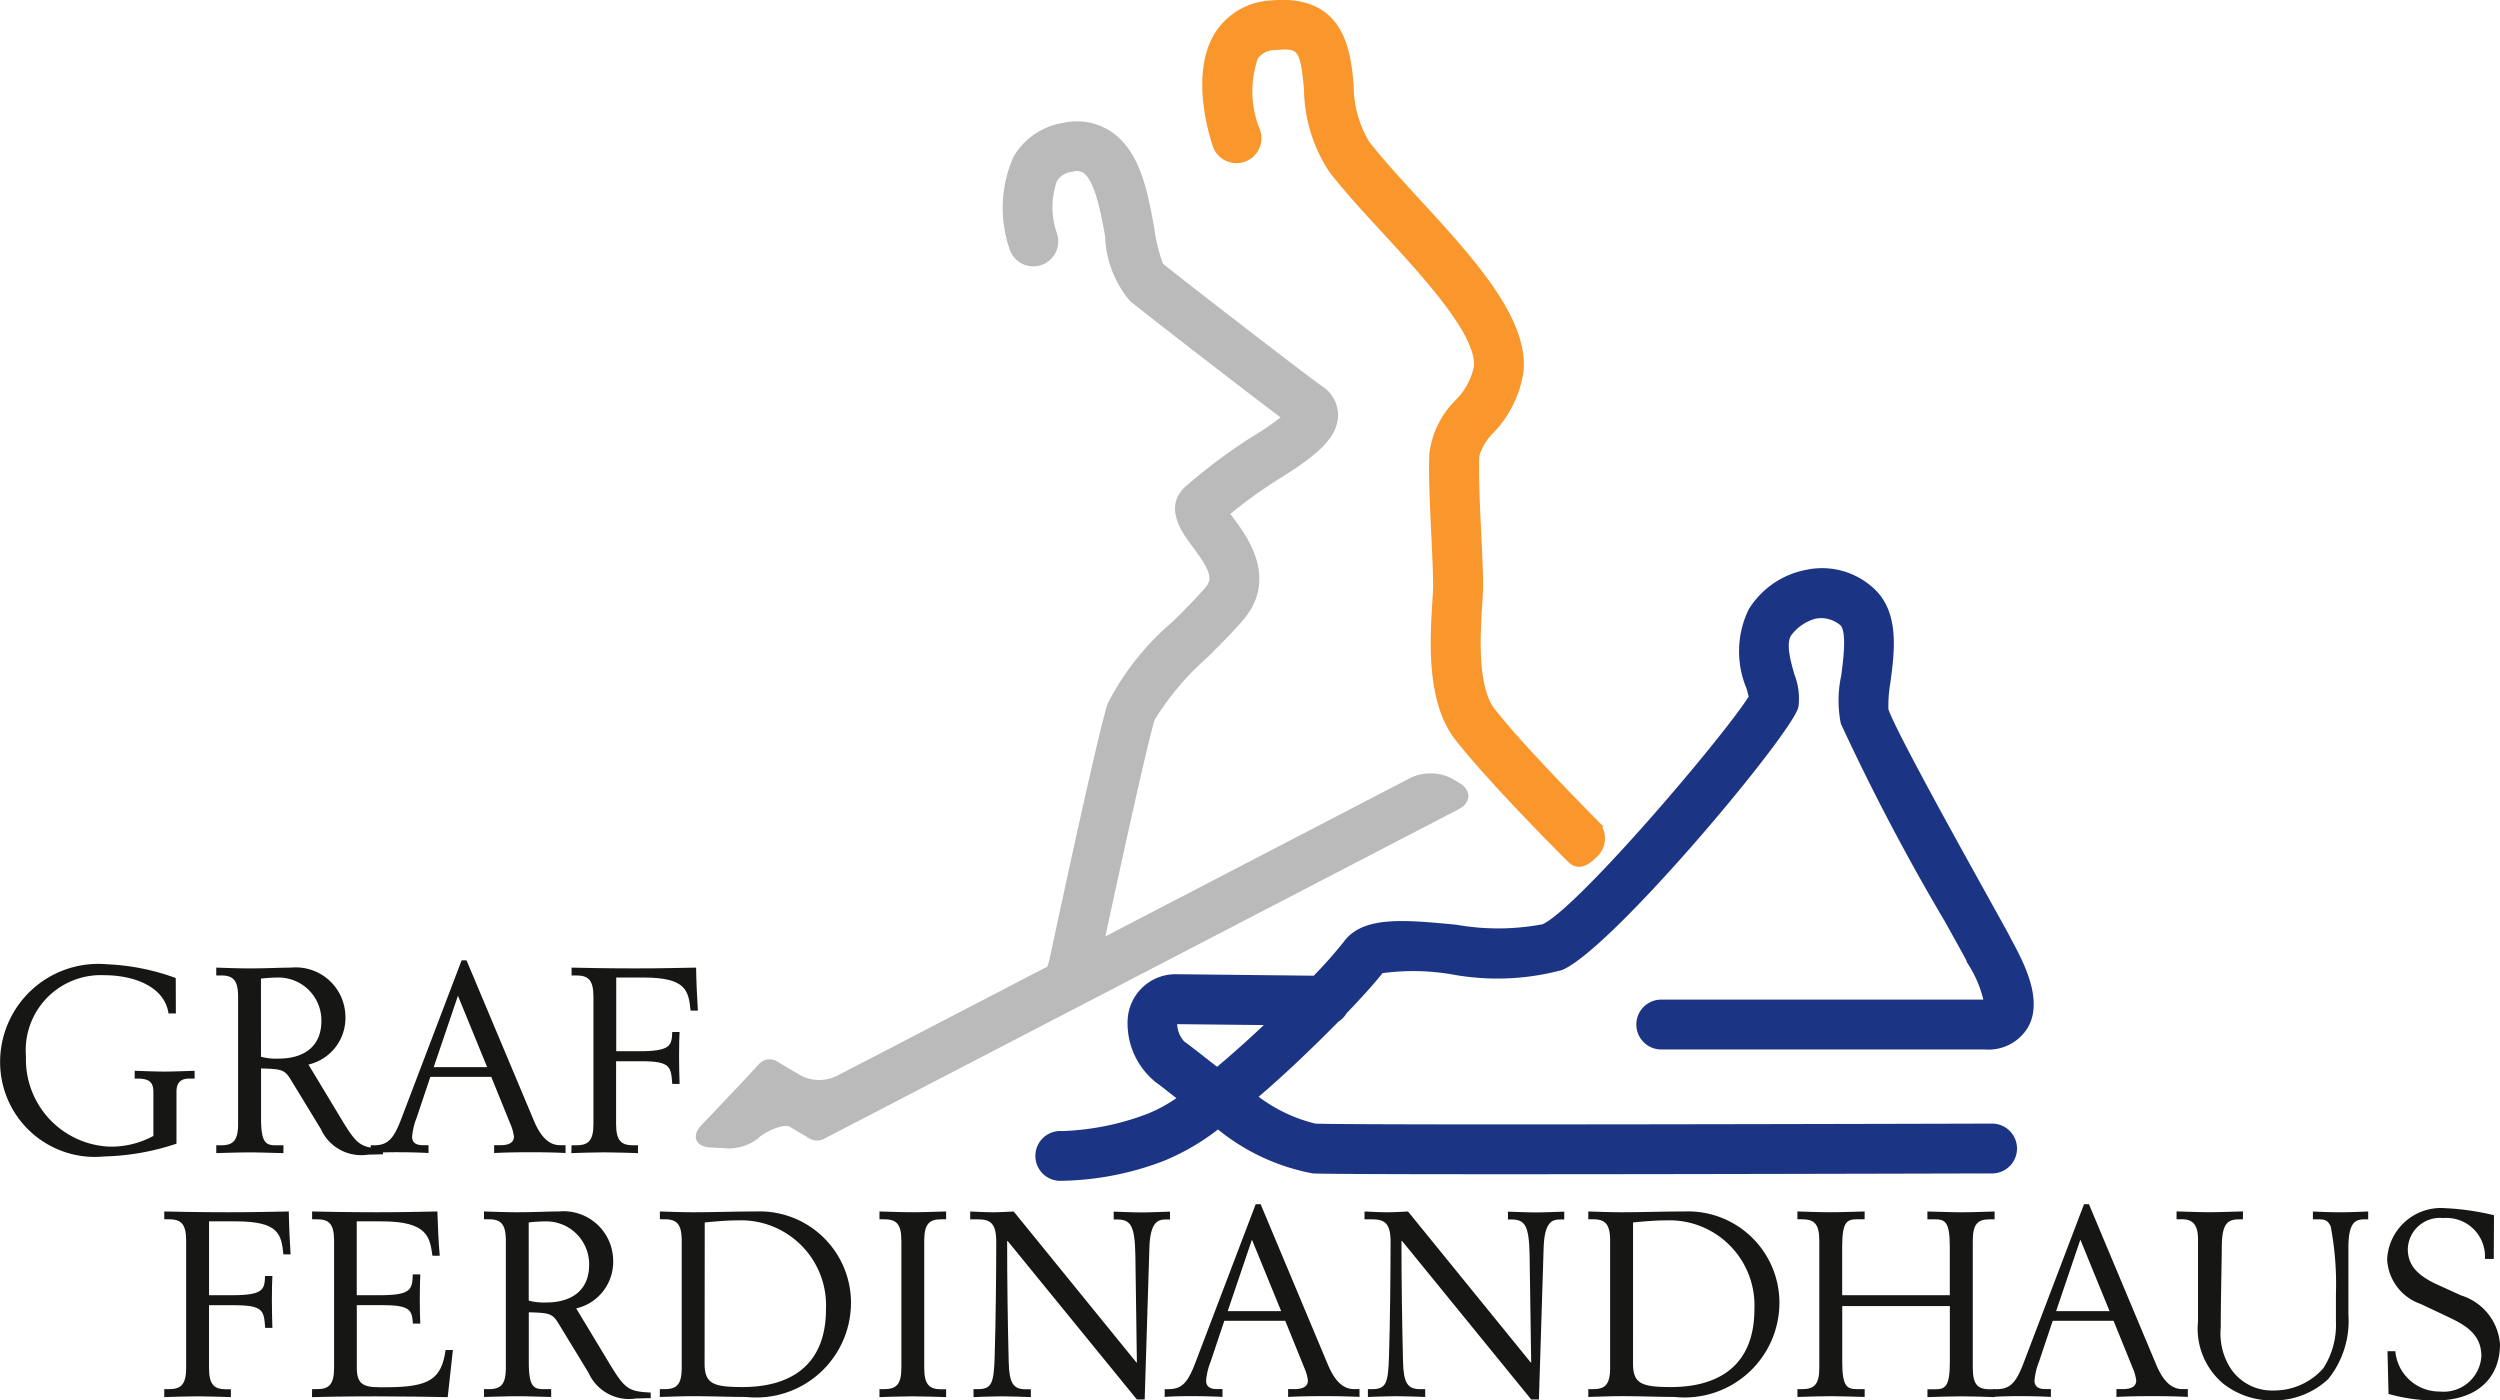 <?xml version="1.0" encoding="UTF-8"?>
<svg xmlns="http://www.w3.org/2000/svg" width="89.431" height="50.096" viewBox="0 0 89.431 50.096">
  <g id="logo_graf_ferdinandhaus" transform="translate(-1.782 -28.721)">
    <g id="Gruppe_3982" data-name="Gruppe 3982" transform="translate(1.782 28.817)">
      <path id="Pfad_2345" data-name="Pfad 2345" d="M8.073,47.671H7.811c-.149-1-1.3-1.37-2.3-1.37a2.687,2.687,0,0,0-2.8,2.908,3.121,3.121,0,0,0,2.964,3.224,3.161,3.161,0,0,0,1.594-.382V50.494c0-.28-.066-.493-.541-.493H6.6v-.28c.308.008.7.028,1.073.028.354,0,.716-.02,1.071-.028V50h-.2c-.225,0-.449.083-.449.465v1.863a8.753,8.753,0,0,1-2.58.457,3.39,3.39,0,0,1-3.729-3.363A3.51,3.51,0,0,1,5.6,45.91a8.093,8.093,0,0,1,2.469.493Z" transform="translate(-1.782 -11.512)" fill="#161615"></path>
      <path id="Pfad_2346" data-name="Pfad 2346" d="M5.626,52.325h.167c.429,0,.614-.157.614-.763V47.014c0-.606-.185-.765-.614-.765H5.626v-.28c.326.01.773.028,1.191.028.626,0,1.073-.028,1.483-.028a1.776,1.776,0,0,1,1.946,1.725,1.71,1.71,0,0,1-1.322,1.743l1.248,2.069c.513.839.662.9,1.417.942v.2c-.177,0-.344.01-.521.01a1.586,1.586,0,0,1-1.7-.914L8.28,49.958c-.213-.344-.334-.362-1.052-.382v1.763c0,.885.159.986.531.986h.27v.28c-.411-.008-.8-.026-1.211-.026s-.865.018-1.191.026Zm1.6-3.167a2.083,2.083,0,0,0,.634.066c.839,0,1.527-.382,1.527-1.352a1.534,1.534,0,0,0-1.574-1.548,5.651,5.651,0,0,0-.588.038Z" transform="translate(2.11 -11.451)" fill="#161615"></path>
      <path id="Pfad_2347" data-name="Pfad 2347" d="M8.372,52.457h.111c.513,0,.718-.233,1.006-1.006l2.135-5.61H11.8L14.2,51.553c.223.541.513.9.942.9h.2v.28c-.354-.018-.783-.028-1.268-.028s-.942.01-1.286.028v-.28h.233c.3,0,.475-.1.475-.3a1.594,1.594,0,0,0-.131-.467l-.68-1.676H10.505l-.493,1.471a2.324,2.324,0,0,0-.159.672c0,.167.093.3.382.3h.205v.28c-.326-.018-.708-.028-1.147-.028-.354,0-.7.01-.922.028Zm3.121-5.349-.867,2.554h1.912Z" transform="translate(4.889 -11.583)" fill="#161615"></path>
      <path id="Pfad_2348" data-name="Pfad 2348" d="M11.942,52.325h.167c.429,0,.616-.159.616-.765V47.014c0-.608-.187-.765-.616-.765h-.167v-.28c.27.008,1.332.028,2.264.028,1.1,0,1.537-.02,2.191-.028.008.539.036,1.081.064,1.537H16.2c-.074-.718-.157-1.183-1.7-1.183h-.96V48.96h.811c1.137,0,1.175-.2,1.193-.688h.262c-.01.157-.018.447-.018.857,0,.362.008.662.018,1h-.262c-.046-.614-.056-.811-1.109-.811h-.9V51.56c0,.606.187.765.616.765h.167v.28c-.39-.01-.783-.028-1.191-.028s-.867.018-1.193.028Z" transform="translate(8.504 -11.451)" fill="#161615"></path>
      <path id="Pfad_2349" data-name="Pfad 2349" d="M4.7,56.66h.167c.429,0,.616-.159.616-.765V51.349c0-.608-.187-.765-.616-.765H4.7v-.28c.27.008,1.332.028,2.264.028,1.1,0,1.537-.02,2.191-.028.008.539.036,1.081.064,1.537H8.962c-.074-.718-.157-1.183-1.7-1.183h-.96V53.3h.811c1.137,0,1.175-.2,1.193-.688h.262c-.01.157-.018.447-.018.857,0,.362.008.662.018,1H8.31c-.046-.614-.056-.811-1.109-.811h-.9V55.9c0,.606.187.765.616.765h.167v.28c-.39-.01-.783-.028-1.191-.028s-.867.018-1.193.028Z" transform="translate(1.176 -7.063)" fill="#161615"></path>
      <path id="Pfad_2350" data-name="Pfad 2350" d="M7.33,56.66H7.5c.429,0,.616-.159.616-.765V51.349c0-.608-.187-.765-.616-.765H7.33v-.28c.3.008,1.36.028,2.292.028,1.1,0,1.537-.02,2.189-.028.02.578.038,1.081.085,1.584h-.262c-.093-.652-.157-1.23-1.807-1.23h-.9V53.3h.811c1.137,0,1.175-.2,1.193-.745H11.2c-.01.213-.018.5-.018.914,0,.362.008.662.018.847h-.262c-.046-.465-.056-.662-1.109-.662h-.9v2.238c0,.559.205.7.8.7h.252c1.566,0,1.974-.3,2.125-1.332h.26c-.064.578-.121,1.117-.185,1.686-.559-.01-1.558-.028-2.564-.028-1.155,0-1.994.018-2.292.028Z" transform="translate(3.835 -7.063)" fill="#161615"></path>
      <path id="Pfad_2351" data-name="Pfad 2351" d="M10.386,56.66h.167c.429,0,.614-.157.614-.763V51.349c0-.606-.185-.765-.614-.765h-.167v-.28c.326.01.773.028,1.191.028.626,0,1.073-.028,1.483-.028a1.776,1.776,0,0,1,1.946,1.725,1.71,1.71,0,0,1-1.322,1.743l1.248,2.069c.513.839.662.9,1.417.942v.2c-.177,0-.344.01-.521.01a1.586,1.586,0,0,1-1.7-.914L13.04,54.293c-.213-.344-.334-.362-1.052-.382v1.763c0,.885.159.986.531.986h.27v.28c-.411-.008-.8-.026-1.211-.026s-.865.018-1.191.026Zm1.6-3.167a2.083,2.083,0,0,0,.634.066c.839,0,1.527-.382,1.527-1.352a1.534,1.534,0,0,0-1.574-1.548,5.653,5.653,0,0,0-.588.038Z" transform="translate(6.928 -7.063)" fill="#161615"></path>
      <path id="Pfad_2352" data-name="Pfad 2352" d="M13.512,56.66h.167c.429,0,.614-.157.614-.763V51.349c0-.606-.185-.765-.614-.765h-.167v-.28c.326.01.773.028,1.191.028.747,0,1.5-.028,2.246-.028a3.27,3.27,0,0,1,3.4,3.252A3.391,3.391,0,0,1,16.6,56.94c-.569,0-1.24-.028-1.9-.028-.419,0-.865.02-1.191.028Zm1.6-.922c0,.726.3.847,1.36.847,1.63,0,2.982-.708,2.982-2.785A3.041,3.041,0,0,0,16.3,50.623c-.39,0-.783.036-1.183.074Z" transform="translate(10.093 -7.063)" fill="#161615"></path>
      <path id="Pfad_2353" data-name="Pfad 2353" d="M17.416,56.66h.165c.431,0,.618-.159.618-.765V51.349c0-.608-.187-.765-.618-.765h-.165v-.28c.324.008.771.028,1.191.028s.8-.02,1.193-.028v.28h-.169c-.427,0-.614.157-.614.765V55.9c0,.606.187.765.614.765H19.8v.28c-.392-.01-.783-.028-1.193-.028s-.867.018-1.191.028Z" transform="translate(14.045 -7.063)" fill="#161615"></path>
      <path id="Pfad_2354" data-name="Pfad 2354" d="M19.148,56.66H19.3c.5,0,.578-.205.606-1.183.038-1.23.056-3,.056-4.081,0-.672-.205-.811-.672-.811h-.26v-.28c.252.008.531.028.819.028.262,0,.5-.02.737-.028l4.389,5.4h.018l-.054-3.821c-.02-1.071-.159-1.294-.662-1.294h-.113v-.28c.29.008.662.028,1.006.028s.672-.02,1.008-.028v.28h-.151c-.288,0-.557.1-.586,1.006l-.169,5.433h-.28l-4.62-5.667h-.02c0,1.445.02,2.88.056,4.325.018.765.167.978.606.978H21.2v.28c-.308-.01-.68-.028-1.026-.028s-.735.018-1.024.028Z" transform="translate(15.676 -7.063)" fill="#161615"></path>
      <path id="Pfad_2355" data-name="Pfad 2355" d="M22.486,56.792H22.6c.513,0,.718-.233,1.006-1.006l2.135-5.61h.177l2.395,5.713c.223.541.513.9.942.9h.2v.28c-.354-.018-.783-.028-1.268-.028s-.942.01-1.286.028v-.28h.233c.3,0,.475-.1.475-.3a1.594,1.594,0,0,0-.131-.467l-.68-1.676H24.619l-.493,1.471a2.324,2.324,0,0,0-.159.672c0,.167.093.3.382.3h.205v.28c-.326-.018-.708-.028-1.147-.028-.354,0-.7.01-.922.028Zm3.121-5.349L24.74,54h1.912Z" transform="translate(19.178 -7.194)" fill="#161615"></path>
      <path id="Pfad_2356" data-name="Pfad 2356" d="M26.159,56.66h.149c.5,0,.578-.205.606-1.183.038-1.23.056-3,.056-4.081,0-.672-.205-.811-.672-.811h-.26v-.28c.252.008.531.028.819.028.262,0,.5-.02.737-.028l4.389,5.4H32l-.056-3.821c-.018-1.071-.159-1.294-.662-1.294h-.113v-.28c.29.008.662.028,1.006.028s.672-.02,1.008-.028v.28h-.149c-.29,0-.559.1-.588,1.006l-.169,5.433H32L27.38,51.357h-.02c0,1.445.02,2.88.056,4.325.018.765.169.978.606.978h.187v.28c-.308-.01-.68-.028-1.026-.028s-.735.018-1.024.028Z" transform="translate(22.774 -7.063)" fill="#161615"></path>
      <path id="Pfad_2357" data-name="Pfad 2357" d="M30.016,56.66h.167c.429,0,.614-.157.614-.763V51.349c0-.606-.185-.765-.614-.765h-.167v-.28c.326.01.773.028,1.191.028.747,0,1.5-.028,2.246-.028a3.27,3.27,0,0,1,3.4,3.252,3.391,3.391,0,0,1-3.745,3.383c-.569,0-1.24-.028-1.9-.028-.419,0-.865.02-1.191.028Zm1.6-.922c0,.726.3.847,1.36.847,1.63,0,2.982-.708,2.982-2.785A3.041,3.041,0,0,0,32.8,50.623c-.39,0-.783.036-1.183.074Z" transform="translate(26.801 -7.063)" fill="#161615"></path>
      <path id="Pfad_2358" data-name="Pfad 2358" d="M33.734,56.66H33.9c.429,0,.616-.159.616-.765V51.349c0-.608-.187-.765-.616-.765h-.167v-.28c.326.008.773.028,1.193.028s.8-.02,1.211-.028v.28h-.27c-.374,0-.533.1-.533.988V53.3h3.85V51.573c0-.885-.159-.988-.531-.988h-.27v-.28c.411.008.8.028,1.211.028s.865-.02,1.193-.028v.28H40.62c-.429,0-.614.157-.614.765V55.9c0,.606.185.765.614.765h.169v.28c-.328-.01-.775-.028-1.193-.028s-.8.018-1.211.028v-.28h.27c.372,0,.531-.1.531-.988V53.688h-3.85v1.984c0,.885.159.988.533.988h.27v.28c-.411-.01-.8-.028-1.211-.028s-.867.018-1.193.028Z" transform="translate(30.565 -7.063)" fill="#161615"></path>
      <path id="Pfad_2359" data-name="Pfad 2359" d="M37.212,56.792h.111c.513,0,.718-.233,1.006-1.006l2.135-5.61h.177l2.395,5.713c.223.541.513.9.942.9h.2v.28c-.354-.018-.783-.028-1.268-.028s-.942.01-1.286.028v-.28h.233c.3,0,.475-.1.475-.3a1.594,1.594,0,0,0-.131-.467l-.68-1.676H39.345l-.493,1.471a2.324,2.324,0,0,0-.159.672c0,.167.093.3.382.3h.205v.28c-.326-.018-.708-.028-1.147-.028-.354,0-.7.01-.922.028Zm3.121-5.349L39.466,54h1.912Z" transform="translate(34.086 -7.194)" fill="#161615"></path>
      <path id="Pfad_2360" data-name="Pfad 2360" d="M42.849,50.585h-.177c-.354.018-.567.139-.578.924-.01.978-.038,1.966-.038,2.944a2.3,2.3,0,0,0,.382,1.509,1.778,1.778,0,0,0,1.548.745,2.329,2.329,0,0,0,1.743-.8,2.855,2.855,0,0,0,.447-1.658v-.988a11.11,11.11,0,0,0-.187-2.423c-.1-.213-.2-.252-.437-.252h-.2v-.28c.26.01.632.028.978.028s.662-.018,1-.028v.28h-.139c-.336,0-.569.131-.569,1.016v2.385A3.318,3.318,0,0,1,45.9,56.3a2.84,2.84,0,0,1-1.966.763,2.81,2.81,0,0,1-1.807-.614,2.569,2.569,0,0,1-.885-2.21V51.3c0-.6-.252-.718-.6-.718h-.167v-.28c.382.01.783.028,1.193.028.39,0,.791-.018,1.183-.028Z" transform="translate(37.386 -7.063)" fill="#161615"></path>
      <path id="Pfad_2361" data-name="Pfad 2361" d="M48.034,52.062h-.316A1.379,1.379,0,0,0,46.227,50.6a1.148,1.148,0,0,0-1.268,1.1c0,.541.28.924,1.052,1.278l.857.39a1.981,1.981,0,0,1,1.389,1.743c0,1.165-.763,2.014-2.32,2.014a6.166,6.166,0,0,1-1.668-.233l-.036-1.529h.28A1.58,1.58,0,0,0,46.1,56.805a1.353,1.353,0,0,0,1.491-1.268c0-.819-.644-1.137-1.165-1.389l-1.006-.475a1.779,1.779,0,0,1-1.2-1.6,1.929,1.929,0,0,1,2.079-1.827,9.332,9.332,0,0,1,1.743.252Z" transform="translate(41.174 -7.123)" fill="#161615"></path>
      <path id="Pfad_2362" data-name="Pfad 2362" d="M26.757,61.182c-.243.127-.439.225-.624.322l-6.955,3.612a1.535,1.535,0,0,1-1.334-.006c-.346-.2-.753-.445-.9-.533a.415.415,0,0,0-.493.07c-.119.129-.461.5-.757.815l-1.326,1.395c-.3.318-.185.6.252.624l.517.028a1.615,1.615,0,0,0,1.115-.316c.177-.2.962-.614,1.258-.439s.626.368.728.431a.444.444,0,0,0,.384.01l.9-.467L41.344,55.395c.386-.2.4-.547.022-.771l-.248-.147a1.585,1.585,0,0,0-1.385-.04l-10.37,5.387c-.193.1-.473.25-.728.382l.026-.215c.594-2.755,1.539-7.067,1.769-7.756a9.969,9.969,0,0,1,1.922-2.27c.471-.473.918-.918,1.266-1.328,1.2-1.423.121-2.87-.4-3.564-.04-.054-.085-.115-.129-.173a17.236,17.236,0,0,1,1.861-1.342c1.272-.793,2.012-1.4,2.028-2.159a1.121,1.121,0,0,0-.509-.956c-.561-.386-4.81-3.673-5.735-4.411a5.993,5.993,0,0,1-.33-1.334c-.229-1.26-.489-2.689-1.489-3.369a2.137,2.137,0,0,0-1.674-.3,2.414,2.414,0,0,0-1.678,1.143,4.409,4.409,0,0,0-.151,3.214.794.794,0,1,0,1.509-.491v0a2.936,2.936,0,0,1,.01-1.926.831.831,0,0,1,.618-.388.566.566,0,0,1,.473.054c.451.308.666,1.485.821,2.342a3.663,3.663,0,0,0,.873,2.266c.791.632,4.214,3.286,5.466,4.218a9.161,9.161,0,0,1-1.071.745A19.334,19.334,0,0,0,31.7,44c-.767.67-.107,1.552.248,2.024.672.9.767,1.226.457,1.59s-.728.783-1.177,1.232a9.4,9.4,0,0,0-2.3,2.89c-.336,1.01-1.791,7.8-2.091,9.2Z" transform="translate(10.788 -26.629)" fill="#bababa"></path>
      <path id="Pfad_2363" data-name="Pfad 2363" d="M26.757,61.182c-.243.127-.439.225-.624.322l-6.955,3.612a1.535,1.535,0,0,1-1.334-.006c-.346-.2-.753-.445-.9-.533a.415.415,0,0,0-.493.07c-.119.129-.461.5-.757.815l-1.326,1.395c-.3.318-.185.6.252.624l.517.028a1.615,1.615,0,0,0,1.115-.316c.177-.2.962-.614,1.258-.439s.626.368.728.431a.444.444,0,0,0,.384.01l.9-.467L41.344,55.395c.386-.2.4-.547.022-.771l-.248-.147a1.585,1.585,0,0,0-1.385-.04l-10.37,5.387c-.193.1-.473.25-.728.382l.026-.215c.594-2.755,1.539-7.067,1.769-7.756a9.969,9.969,0,0,1,1.922-2.27c.471-.473.918-.918,1.266-1.328,1.2-1.423.121-2.87-.4-3.564-.04-.054-.085-.115-.129-.173a17.236,17.236,0,0,1,1.861-1.342c1.272-.793,2.012-1.4,2.028-2.159a1.121,1.121,0,0,0-.509-.956c-.561-.386-4.81-3.673-5.735-4.411a5.993,5.993,0,0,1-.33-1.334c-.229-1.26-.489-2.689-1.489-3.369a2.137,2.137,0,0,0-1.674-.3,2.414,2.414,0,0,0-1.678,1.143,4.409,4.409,0,0,0-.151,3.214.794.794,0,1,0,1.509-.491v0a2.936,2.936,0,0,1,.01-1.926.831.831,0,0,1,.618-.388.566.566,0,0,1,.473.054c.451.308.666,1.485.821,2.342a3.663,3.663,0,0,0,.873,2.266c.791.632,4.214,3.286,5.466,4.218a9.161,9.161,0,0,1-1.071.745A19.334,19.334,0,0,0,31.7,44c-.767.67-.107,1.552.248,2.024.672.9.767,1.226.457,1.59s-.728.783-1.177,1.232a9.4,9.4,0,0,0-2.3,2.89c-.336,1.01-1.791,7.8-2.091,9.2Z" transform="translate(10.788 -26.629)" fill="none" stroke="#bababa" stroke-width="0.197"></path>
      <path id="Pfad_2364" data-name="Pfad 2364" d="M25.073,33.4v0A3.76,3.76,0,0,1,25,30.775a.841.841,0,0,1,.718-.36c.9-.083.986.028,1.125,1.5a5.356,5.356,0,0,0,.885,2.892c.529.686,1.2,1.419,1.916,2.193,1.507,1.642,3.385,3.687,3.276,4.848a2.48,2.48,0,0,1-.7,1.272,3.171,3.171,0,0,0-.889,1.793c-.042.666.012,1.781.062,2.86.034.726.068,1.413.068,1.882,0,.153-.014.382-.03.648-.08,1.306-.215,3.493.789,4.8,1.143,1.475,3.717,4.055,3.836,4.172l.2.2c.31.31.614.111.924-.2a.792.792,0,0,0,0-1.121l.2.2c-.028-.028-2.819-2.823-3.9-4.22-.64-.829-.525-2.715-.463-3.729.018-.29.034-.541.034-.745,0-.507-.034-1.211-.07-1.956-.046-.988-.1-2.107-.064-2.687a2.021,2.021,0,0,1,.539-.889A3.9,3.9,0,0,0,34.5,41.992c.173-1.863-1.789-4-3.689-6.069-.688-.751-1.338-1.459-1.827-2.091a4.022,4.022,0,0,1-.561-2.071c-.111-1.181-.3-3.159-2.847-2.926a2.412,2.412,0,0,0-1.91,1.083c-.934,1.449-.179,3.741-.091,4a.794.794,0,1,0,1.5-.521" transform="translate(19.903 -28.817)" fill="#f9962c"></path>
      <path id="Pfad_2365" data-name="Pfad 2365" d="M25.073,33.4v0A3.76,3.76,0,0,1,25,30.775a.841.841,0,0,1,.718-.36c.9-.083.986.028,1.125,1.5a5.356,5.356,0,0,0,.885,2.892c.529.686,1.2,1.419,1.916,2.193,1.507,1.642,3.385,3.687,3.276,4.848a2.48,2.48,0,0,1-.7,1.272,3.171,3.171,0,0,0-.889,1.793c-.042.666.012,1.781.062,2.86.034.726.068,1.413.068,1.882,0,.153-.014.382-.03.648-.08,1.306-.215,3.493.789,4.8,1.143,1.475,3.717,4.055,3.836,4.172l.2.2c.31.31.614.111.924-.2a.792.792,0,0,0,0-1.121l.2.2c-.028-.028-2.819-2.823-3.9-4.22-.64-.829-.525-2.715-.463-3.729.018-.29.034-.541.034-.745,0-.507-.034-1.211-.07-1.956-.046-.988-.1-2.107-.064-2.687a2.021,2.021,0,0,1,.539-.889A3.9,3.9,0,0,0,34.5,41.992c.173-1.863-1.789-4-3.689-6.069-.688-.751-1.338-1.459-1.827-2.091a4.022,4.022,0,0,1-.561-2.071c-.111-1.181-.3-3.159-2.847-2.926a2.412,2.412,0,0,0-1.91,1.083c-.934,1.449-.179,3.741-.091,4a.794.794,0,1,0,1.5-.521Z" transform="translate(19.903 -28.817)" fill="none" stroke="#f9962c" stroke-width="0.197"></path>
      <path id="Pfad_2366" data-name="Pfad 2366" d="M55.009,52.245c-.036-.064-.064-.121-.085-.159-.07-.143-.306-.565-.787-1.433C53.13,48.84,50.773,44.6,50.546,43.88a4.95,4.95,0,0,1,.074-1c.143-1.079.32-2.423-.535-3.238a2.623,2.623,0,0,0-2.354-.672,2.994,2.994,0,0,0-2,1.37,3.342,3.342,0,0,0-.068,2.751c.028.1.066.235.089.33-.781,1.308-6.166,7.661-7.448,8.227a8.645,8.645,0,0,1-3.133.02c-1.833-.175-3.282-.314-3.928.567a16.116,16.116,0,0,1-1.115,1.258l-4.979-.054a1.618,1.618,0,0,0-1.622,1.548,2.608,2.608,0,0,0,.962,2.135c.1.07.3.225.529.407.107.083.213.165.32.25a5.459,5.459,0,0,1-1.181.654,9.52,9.52,0,0,1-3.077.618h.006A.793.793,0,1,0,21,60.634a10.613,10.613,0,0,0,3.671-.7,8.245,8.245,0,0,0,1.992-1.165,7.483,7.483,0,0,0,3.4,1.6c1.521.066,23.364,0,24.293,0a.793.793,0,1,0-.006-1.586c-.225,0-22.734.066-24.219,0a5.664,5.664,0,0,1-2.171-1.054c1.05-.893,2.1-1.906,2.944-2.765a.792.792,0,0,0,.276-.284c.62-.646,1.093-1.179,1.312-1.469a8.354,8.354,0,0,1,2.528.034,8.807,8.807,0,0,0,3.924-.149c1.813-.8,8.184-8.44,8.386-9.343a2.259,2.259,0,0,0-.141-1.1c-.137-.479-.324-1.135-.113-1.477a1.713,1.713,0,0,1,.942-.65,1.162,1.162,0,0,1,.978.262c.272.26.137,1.276.058,1.882a4.133,4.133,0,0,0-.018,1.676,79.3,79.3,0,0,0,3.721,7.073c.372.672.7,1.254.755,1.372.028.054.062.117.1.191a4.25,4.25,0,0,1,.551,1.366.721.721,0,0,1-.074,0H42.518a.793.793,0,0,0,0,1.586H54.083a1.554,1.554,0,0,0,1.447-.706c.565-.94-.141-2.276-.521-2.992M25.991,56.28c-.268-.209-.461-.36-.6-.457a1.052,1.052,0,0,1-.286-.777l.02-.018,3.421.036c-.618.588-1.278,1.185-1.914,1.715-.256-.2-.477-.368-.644-.5" transform="translate(16.909 -18.587)" fill="#1c3484"></path>
      <path id="Pfad_2367" data-name="Pfad 2367" d="M55.009,52.245c-.036-.064-.064-.121-.085-.159-.07-.143-.306-.565-.787-1.433C53.13,48.84,50.773,44.6,50.546,43.88a4.95,4.95,0,0,1,.074-1c.143-1.079.32-2.423-.535-3.238a2.623,2.623,0,0,0-2.354-.672,2.994,2.994,0,0,0-2,1.37,3.342,3.342,0,0,0-.068,2.751c.028.1.066.235.089.33-.781,1.308-6.166,7.661-7.448,8.227a8.645,8.645,0,0,1-3.133.02c-1.833-.175-3.282-.314-3.928.567a16.116,16.116,0,0,1-1.115,1.258l-4.979-.054a1.618,1.618,0,0,0-1.622,1.548,2.608,2.608,0,0,0,.962,2.135c.1.07.3.225.529.407.107.083.213.165.32.25a5.459,5.459,0,0,1-1.181.654,9.52,9.52,0,0,1-3.077.618h.006A.793.793,0,1,0,21,60.634a10.613,10.613,0,0,0,3.671-.7,8.245,8.245,0,0,0,1.992-1.165,7.483,7.483,0,0,0,3.4,1.6c1.521.066,23.364,0,24.293,0a.793.793,0,1,0-.006-1.586c-.225,0-22.734.066-24.219,0a5.664,5.664,0,0,1-2.171-1.054c1.05-.893,2.1-1.906,2.944-2.765a.792.792,0,0,0,.276-.284c.62-.646,1.093-1.179,1.312-1.469a8.354,8.354,0,0,1,2.528.034,8.807,8.807,0,0,0,3.924-.149c1.813-.8,8.184-8.44,8.386-9.343a2.259,2.259,0,0,0-.141-1.1c-.137-.479-.324-1.135-.113-1.477a1.713,1.713,0,0,1,.942-.65,1.162,1.162,0,0,1,.978.262c.272.26.137,1.276.058,1.882a4.133,4.133,0,0,0-.018,1.676,79.3,79.3,0,0,0,3.721,7.073c.372.672.7,1.254.755,1.372.028.054.062.117.1.191a4.25,4.25,0,0,1,.551,1.366.721.721,0,0,1-.074,0H42.518a.793.793,0,0,0,0,1.586H54.083a1.554,1.554,0,0,0,1.447-.706C56.1,54.3,55.389,52.961,55.009,52.245ZM25.991,56.28c-.268-.209-.461-.36-.6-.457a1.052,1.052,0,0,1-.286-.777l.02-.018,3.421.036c-.618.588-1.278,1.185-1.914,1.715C26.379,56.584,26.158,56.41,25.991,56.28Z" transform="translate(16.909 -18.587)" fill="none" stroke="#1c3484" stroke-width="0.197"></path>
    </g>
  </g>
</svg>

